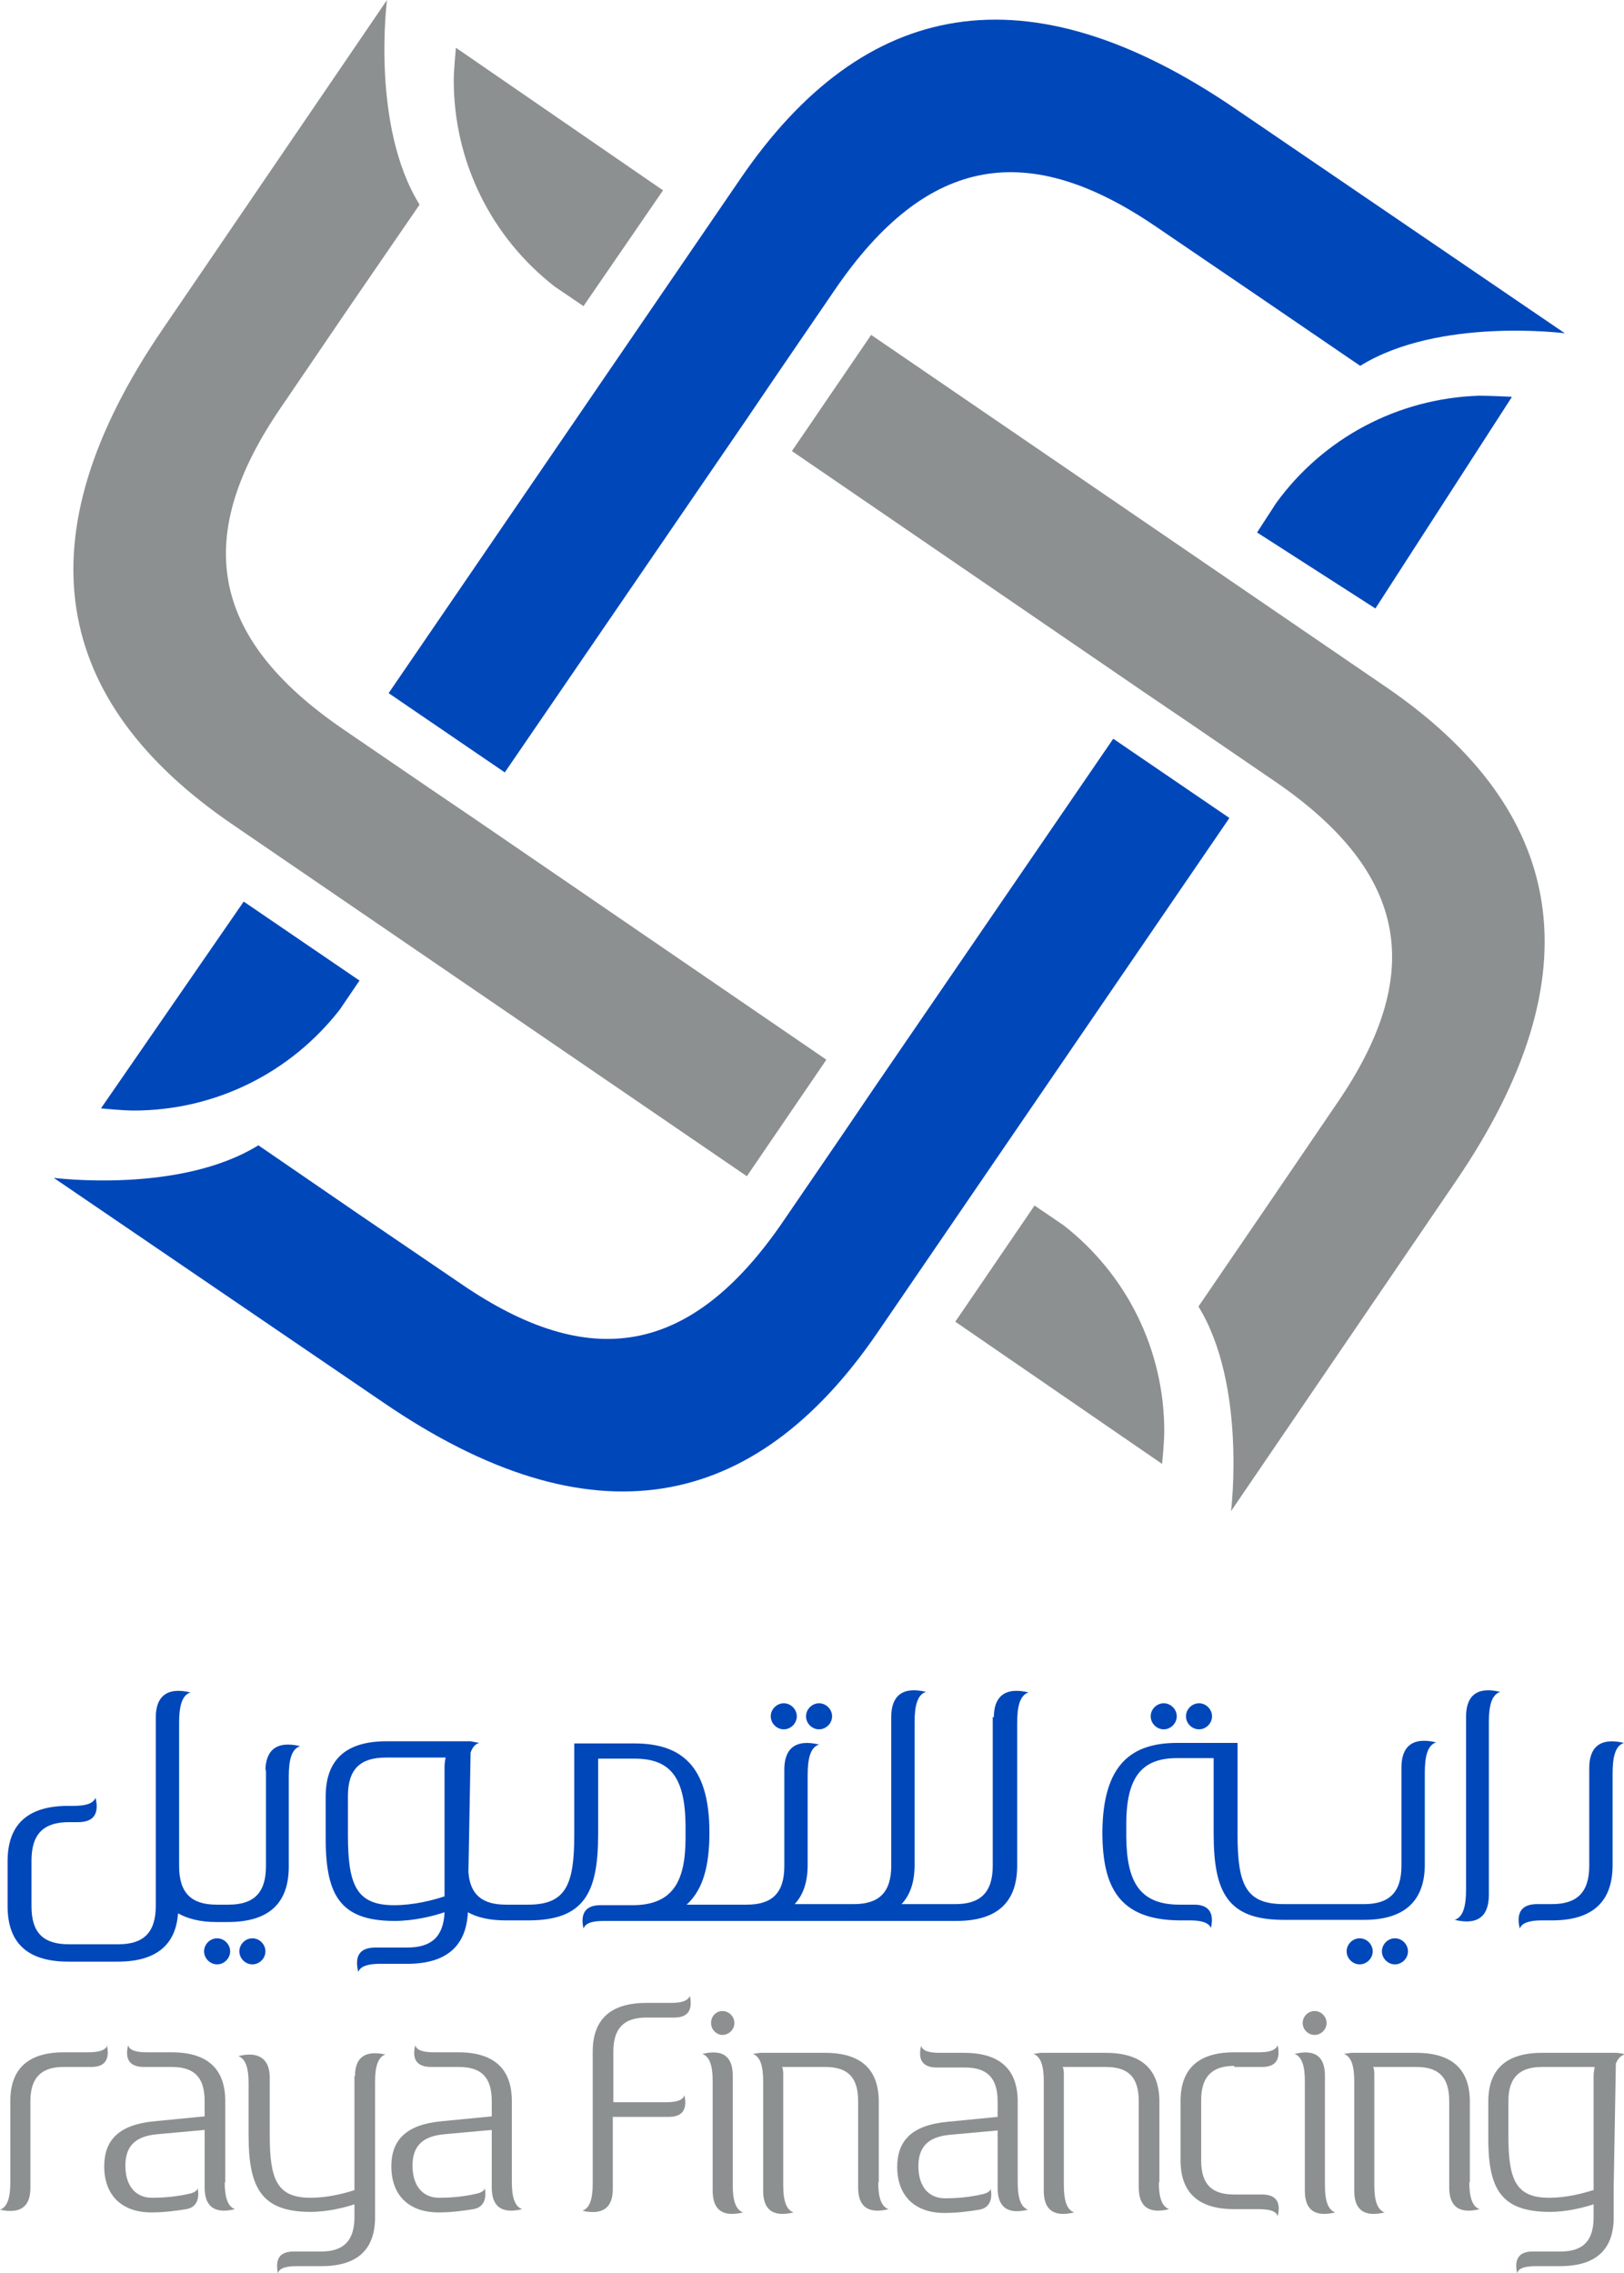 <svg xmlns="http://www.w3.org/2000/svg" id="Layer_1" data-name="Layer 1" viewBox="0 0 29.92 41.88"><defs><style>      .cls-1 {        fill: #8c9091;      }      .cls-2 {        fill: #0047ba;      }    </style></defs><g><path class="cls-1" d="M4.15,40.21v-1.5c0-.58-.31-.9-.99-.9h-.45c-.19,0-.32-.03-.35-.13-.07.29.06.4.29.4h.51c.41,0,.61.18.61.63v.28l-.92.09c-.66.06-.93.35-.93.83,0,.55.34.85.87.85.24,0,.45-.03.64-.06.3-.05.21-.39.21-.39,0,.07-.13.1-.13.1-.21.05-.44.08-.71.08-.31,0-.49-.23-.49-.59,0-.33.15-.54.58-.58l.88-.08v.92h0v.14c0,.32.15.5.56.4-.14-.05-.19-.23-.19-.5"></path><path class="cls-1" d="M9.43,40.21v-1.5c0-.58-.31-.9-.99-.9h-.44c-.19,0-.32-.03-.35-.13-.07.29.06.4.29.4h.51c.41,0,.61.18.61.63v.28l-.92.09c-.66.06-.93.35-.93.83,0,.55.34.85.87.85.24,0,.45-.03.64-.06.3-.05.21-.39.21-.39,0,.07-.13.1-.13.1-.21.05-.44.08-.71.08-.31,0-.49-.23-.49-.59,0-.33.15-.54.58-.58l.88-.08v.92h0v.14c0,.32.15.5.56.4-.14-.05-.19-.23-.19-.5"></path><path class="cls-1" d="M1.98,37.68c-.04.1-.17.13-.36.13h-.44c-.68,0-.99.32-.99.9v1.5c0,.27-.05.45-.19.5.41.09.56-.09.56-.4v-.14h0v-1.46c0-.44.21-.63.61-.63h.51c.23,0,.35-.11.29-.4"></path><path class="cls-1" d="M6.53,38.25v2.1c-.19.06-.49.14-.81.14-.62,0-.75-.34-.75-1.15v-1.06c0-.32-.17-.5-.58-.4.14.05.19.23.19.5v.96c0,.96.23,1.41,1.14,1.41.32,0,.63-.08.81-.14h0v.24c0,.44-.21.63-.61.63h-.51c-.23,0-.35.11-.29.4.03-.1.16-.13.35-.13h.45c.68,0,.99-.32.99-.9v-1.01h0v-.91h0v-.58c0-.27.05-.45.19-.5-.41-.09-.56.09-.56.4"></path><path class="cls-1" d="M18.75,40.21v-1.49c0-.58-.31-.9-.99-.9h-.44c-.19,0-.32-.03-.35-.13-.07.29.06.4.29.4h.51c.41,0,.61.18.61.63v.28l-.92.09c-.66.06-.93.35-.93.83,0,.55.34.85.87.85.24,0,.45-.03.64-.06.3-.05.21-.39.21-.39,0,.07-.13.1-.13.1-.21.05-.44.08-.71.08-.31,0-.49-.23-.49-.59,0-.33.15-.54.58-.58l.88-.08v.92h0v.14c0,.32.15.5.56.4-.14-.05-.19-.23-.19-.5"></path><path class="cls-1" d="M12.35,36.9h-.44c-.68,0-.99.32-.99.9v2.43c0,.27-.05.45-.19.5.41.09.56-.09.56-.4v-.14h0v-1.19h1.03c.23,0,.35-.11.29-.4-.03.1-.16.13-.35.13h-.96v-.93c0-.44.2-.63.61-.63h.51c.23,0,.35-.11.29-.4-.04.1-.17.13-.35.13"></path><path class="cls-1" d="M13.31,37.49c.12,0,.22-.1.22-.22s-.1-.22-.22-.22-.21.1-.21.22.1.22.21.22"></path><path class="cls-1" d="M13.5,40.26v-2.02c0-.32-.15-.5-.56-.4.14.05.19.23.19.5v2.02c0,.32.15.5.56.4-.14-.05-.19-.23-.19-.5"></path><path class="cls-1" d="M16.19,40.21v-1.49c0-.58-.31-.9-.99-.9h-1.19s-.09.01-.14.02c.14.05.19.23.19.5v2.02c0,.32.15.5.56.4-.14-.05-.19-.23-.19-.5v-2.02c0-.06,0-.11-.02-.16h.79c.41,0,.61.18.61.63v1.45h0v.14c0,.32.15.5.56.4-.14-.05-.19-.23-.19-.5"></path><path class="cls-1" d="M24.22,37.49c.12,0,.22-.1.22-.22s-.1-.22-.22-.22-.22.1-.22.22.1.22.22.22"></path><path class="cls-1" d="M24.41,40.26v-2.02c0-.32-.15-.5-.56-.4.14.05.19.23.19.5v2.02c0,.32.15.5.56.4-.14-.05-.19-.23-.19-.5"></path><path class="cls-1" d="M27.08,40.21v-1.49c0-.58-.31-.9-.99-.9h-1.19s-.09.01-.14.02c.14.05.19.23.19.5v2.02c0,.32.15.5.56.4-.14-.05-.19-.23-.19-.5v-2.02c0-.06,0-.11-.02-.16h.79c.41,0,.61.18.61.63v1.45h0v.14c0,.32.15.5.56.4-.14-.05-.19-.23-.19-.5"></path><path class="cls-1" d="M21.36,40.21v-1.49c0-.58-.31-.9-.99-.9h-1.19s-.09.01-.14.02c.14.05.19.23.19.5v2.02c0,.32.15.5.56.4-.14-.05-.19-.23-.19-.5v-2.02c0-.06,0-.11-.02-.16h.79c.41,0,.61.18.61.63v1.45h0v.14c0,.32.15.5.56.4-.14-.05-.19-.23-.19-.5"></path><path class="cls-1" d="M22.74,38.08h.51c.23,0,.35-.11.29-.4-.04.1-.17.13-.35.13h-.45c-.68,0-.99.32-.99.9v1.09c0,.58.31.9.99.9h.45c.19,0,.32.03.35.13.07-.29-.06-.4-.29-.4h-.51c-.41,0-.61-.18-.61-.63v-1.11c0-.44.21-.63.61-.63"></path><path class="cls-1" d="M29.92,37.84s-.1-.02-.14-.02h-1.37c-.68,0-.99.32-.99.9v.62c-.01.96.21,1.41,1.13,1.41.32,0,.63-.08.81-.14h0v.24c0,.44-.2.63-.61.63h-.51c-.23,0-.35.11-.29.4.03-.1.16-.13.35-.13h.44c.68,0,.99-.32.99-.9v-.48h0v-.08l.04-2.27c.03-.08.08-.14.14-.16M29.35,40.35c-.19.06-.49.14-.81.14-.62,0-.75-.34-.75-1.15v-.63c0-.44.21-.63.62-.63h.97s-.02.1-.02.16v1.59h0v.52h-.01Z"></path><path class="cls-2" d="M27.01,31.63v3.18c0,.3-.05.51-.21.56.46.11.63-.1.63-.46v-3.18c0-.3.05-.51.21-.56-.46-.11-.63.1-.63.46"></path><path class="cls-2" d="M29.28,32.56v.16h0v1.65c0,.5-.23.71-.69.71h-.27c-.25,0-.4.12-.32.45.04-.11.19-.15.4-.15h.19c.77,0,1.12-.36,1.12-1.02v-1.69c0-.3.05-.51.21-.56-.46-.11-.64.1-.64.46"></path><path class="cls-2" d="M25.82,32.56v.16h0v1.65c0,.5-.23.71-.69.71h-1.48c-.7,0-.85-.36-.85-1.29v-1.68h-1.11c-.85,0-1.37.4-1.38,1.64,0,1.01.3,1.62,1.42,1.63h.2c.2,0,.34.04.38.14.07-.31-.07-.43-.31-.43h-.27c-.74,0-.97-.43-.98-1.24v-.24c0-.89.3-1.22.94-1.22h.67v1.39c0,1.09.26,1.59,1.29,1.59h1.48c.77,0,1.12-.37,1.12-1.02v-1.69c0-.3.05-.51.21-.56-.46-.11-.64.1-.64.46"></path><path class="cls-2" d="M21.44,31.86c.13,0,.24-.11.24-.24s-.11-.24-.24-.24-.24.11-.24.24.11.24.24.24"></path><path class="cls-2" d="M22.09,31.86c.13,0,.24-.11.24-.24s-.11-.24-.24-.24-.24.11-.24.24.11.24.24.24"></path><path class="cls-2" d="M14.44,31.86c.13,0,.24-.11.24-.24s-.11-.24-.24-.24-.24.11-.24.24.11.24.24.24"></path><path class="cls-2" d="M15.09,31.86c.13,0,.24-.11.24-.24s-.11-.24-.24-.24-.24.11-.24.24.11.24.24.24"></path><path class="cls-2" d="M18.29,31.63v.16h0v2.58c0,.5-.23.71-.69.71h-.99c.16-.17.24-.41.24-.72v-2.63c0-.3.05-.51.21-.56-.46-.11-.64.1-.64.46v.16h0v2.58c0,.5-.23.71-.69.71h-1.09c.16-.17.24-.41.24-.72v-1.66c0-.3.05-.51.21-.56-.46-.11-.64.1-.64.46v.16h0v1.62c0,.5-.23.71-.69.71h-1.11c.31-.28.42-.73.42-1.33,0-1.24-.53-1.64-1.38-1.64h-1.11v1.68c0,.92-.15,1.29-.85,1.29h-.41c-.43,0-.66-.18-.69-.6l.04-2.2c.03-.09.08-.16.16-.18-.06-.01-.11-.02-.16-.03h-1.55c-.77,0-1.12.36-1.12,1.02v.7c-.01,1.09.24,1.59,1.27,1.59.36,0,.71-.09.92-.16-.02.46-.25.65-.69.65h-.58c-.26,0-.4.12-.32.45.04-.11.19-.15.4-.15h.5c.74,0,1.09-.34,1.12-.95.18.1.41.15.7.15h.41c1.03,0,1.29-.5,1.29-1.59v-1.39h.67c.64,0,.93.32.94,1.22v.24c0,.81-.24,1.24-.98,1.24h-.59c-.24,0-.38.12-.31.43.04-.11.18-.14.38-.14h6.49c.77,0,1.12-.36,1.12-1.02v-2.63c0-.3.05-.51.21-.56-.46-.11-.64.1-.64.46M8.18,34.94c-.21.07-.56.16-.92.16-.7,0-.85-.38-.85-1.3v-.71c0-.5.23-.71.7-.71h1.1c-.01.05-.02.11-.02.18v1.79h.01-.01v.59h-.01Z"></path><path class="cls-2" d="M4.9,32.6v.16h0v1.62c0,.5-.23.71-.69.71h-.22c-.46,0-.69-.21-.69-.71h0v-2.64c0-.3.05-.51.21-.56-.46-.11-.64.1-.64.46v.16h0v3.31c0,.5-.23.71-.69.71h-.91c-.46,0-.69-.2-.69-.7v-.84c0-.5.23-.71.69-.71h.17c.25,0,.4-.12.32-.45-.04.11-.19.15-.4.15h-.1c-.77,0-1.12.36-1.12,1.02v.83c0,.66.35,1.02,1.12,1.02h.91c.72,0,1.07-.32,1.11-.89.18.1.41.16.7.16h.22c.77,0,1.12-.36,1.12-1.02v-1.66c0-.3.05-.51.21-.56-.46-.11-.64.1-.64.46"></path><path class="cls-2" d="M25.05,35.71c-.13,0-.24.11-.24.24s.11.24.24.24.24-.11.24-.24-.11-.24-.24-.24"></path><path class="cls-2" d="M25.7,35.71c-.13,0-.24.11-.24.24s.11.24.24.24.24-.11.24-.24-.11-.24-.24-.24"></path><path class="cls-2" d="M4,35.71c-.13,0-.24.11-.24.24s.11.24.24.24.24-.11.24-.24-.11-.24-.24-.24"></path><path class="cls-2" d="M4.65,35.71c-.13,0-.24.11-.24.24s.11.24.24.24.24-.11.24-.24-.11-.24-.24-.24"></path></g><g><path class="cls-2" d="M6.62,18.07l-.36.53c-.91,1.17-2.3,1.86-3.8,1.86-.2,0-.6-.04-.6-.04l2.63-3.81,2.14,1.46h-.01Z"></path><path class="cls-2" d="M27.85,7.32l-2.51,3.89-2.18-1.4.35-.54c.87-1.2,2.24-1.93,3.74-1.98.2,0,.6.02.6.02h0Z"></path><path class="cls-2" d="M22.65,15.07l-6.49,9.49c-2.26,3.3-5.26,3.91-9.11,1.27L.99,21.7s2.32.3,3.77-.6l1.85,1.27,1.91,1.3c2.32,1.58,4.19,1.35,5.91-1.17l1.08-1.58.57-.84,4.43-6.47,2.14,1.46h0Z"></path><path class="cls-2" d="M28.83,6.14s-2.32-.3-3.77.6l-1.86-1.27-1.91-1.3c-2.32-1.58-4.19-1.35-5.91,1.17l-1.08,1.58-.57.84-4.43,6.47-2.14-1.46L13.65,3.28C15.91-.02,18.91-.63,22.77,2.01l6.06,4.13Z"></path><path class="cls-1" d="M12.22,3.5l-1.47,2.14-.53-.36c-1.17-.91-1.86-2.3-1.86-3.8,0-.2.04-.6.04-.6l3.82,2.63h0Z"></path><path class="cls-1" d="M15.22,19.53l-1.46,2.14-9.49-6.49C.97,12.92.36,9.92,3,6.06L7.13,0s-.3,2.32.6,3.77l-1.27,1.85-1.3,1.91c-1.58,2.32-1.35,4.19,1.17,5.91l1.58,1.08.84.57,6.47,4.43h0Z"></path><path class="cls-1" d="M21.45,26.37c0,.2-.04.6-.04.6l-3.81-2.62,1.46-2.14.53.36c1.17.91,1.86,2.3,1.86,3.8h0Z"></path><path class="cls-1" d="M26.81,21.78l-4.13,6.06s.29-2.32-.6-3.77l1.27-1.86,1.3-1.91c1.58-2.32,1.35-4.19-1.17-5.91l-1.58-1.08-.84-.57-6.47-4.43,1.46-2.14,9.49,6.49c3.3,2.26,3.91,5.26,1.27,9.12h0Z"></path></g></svg>